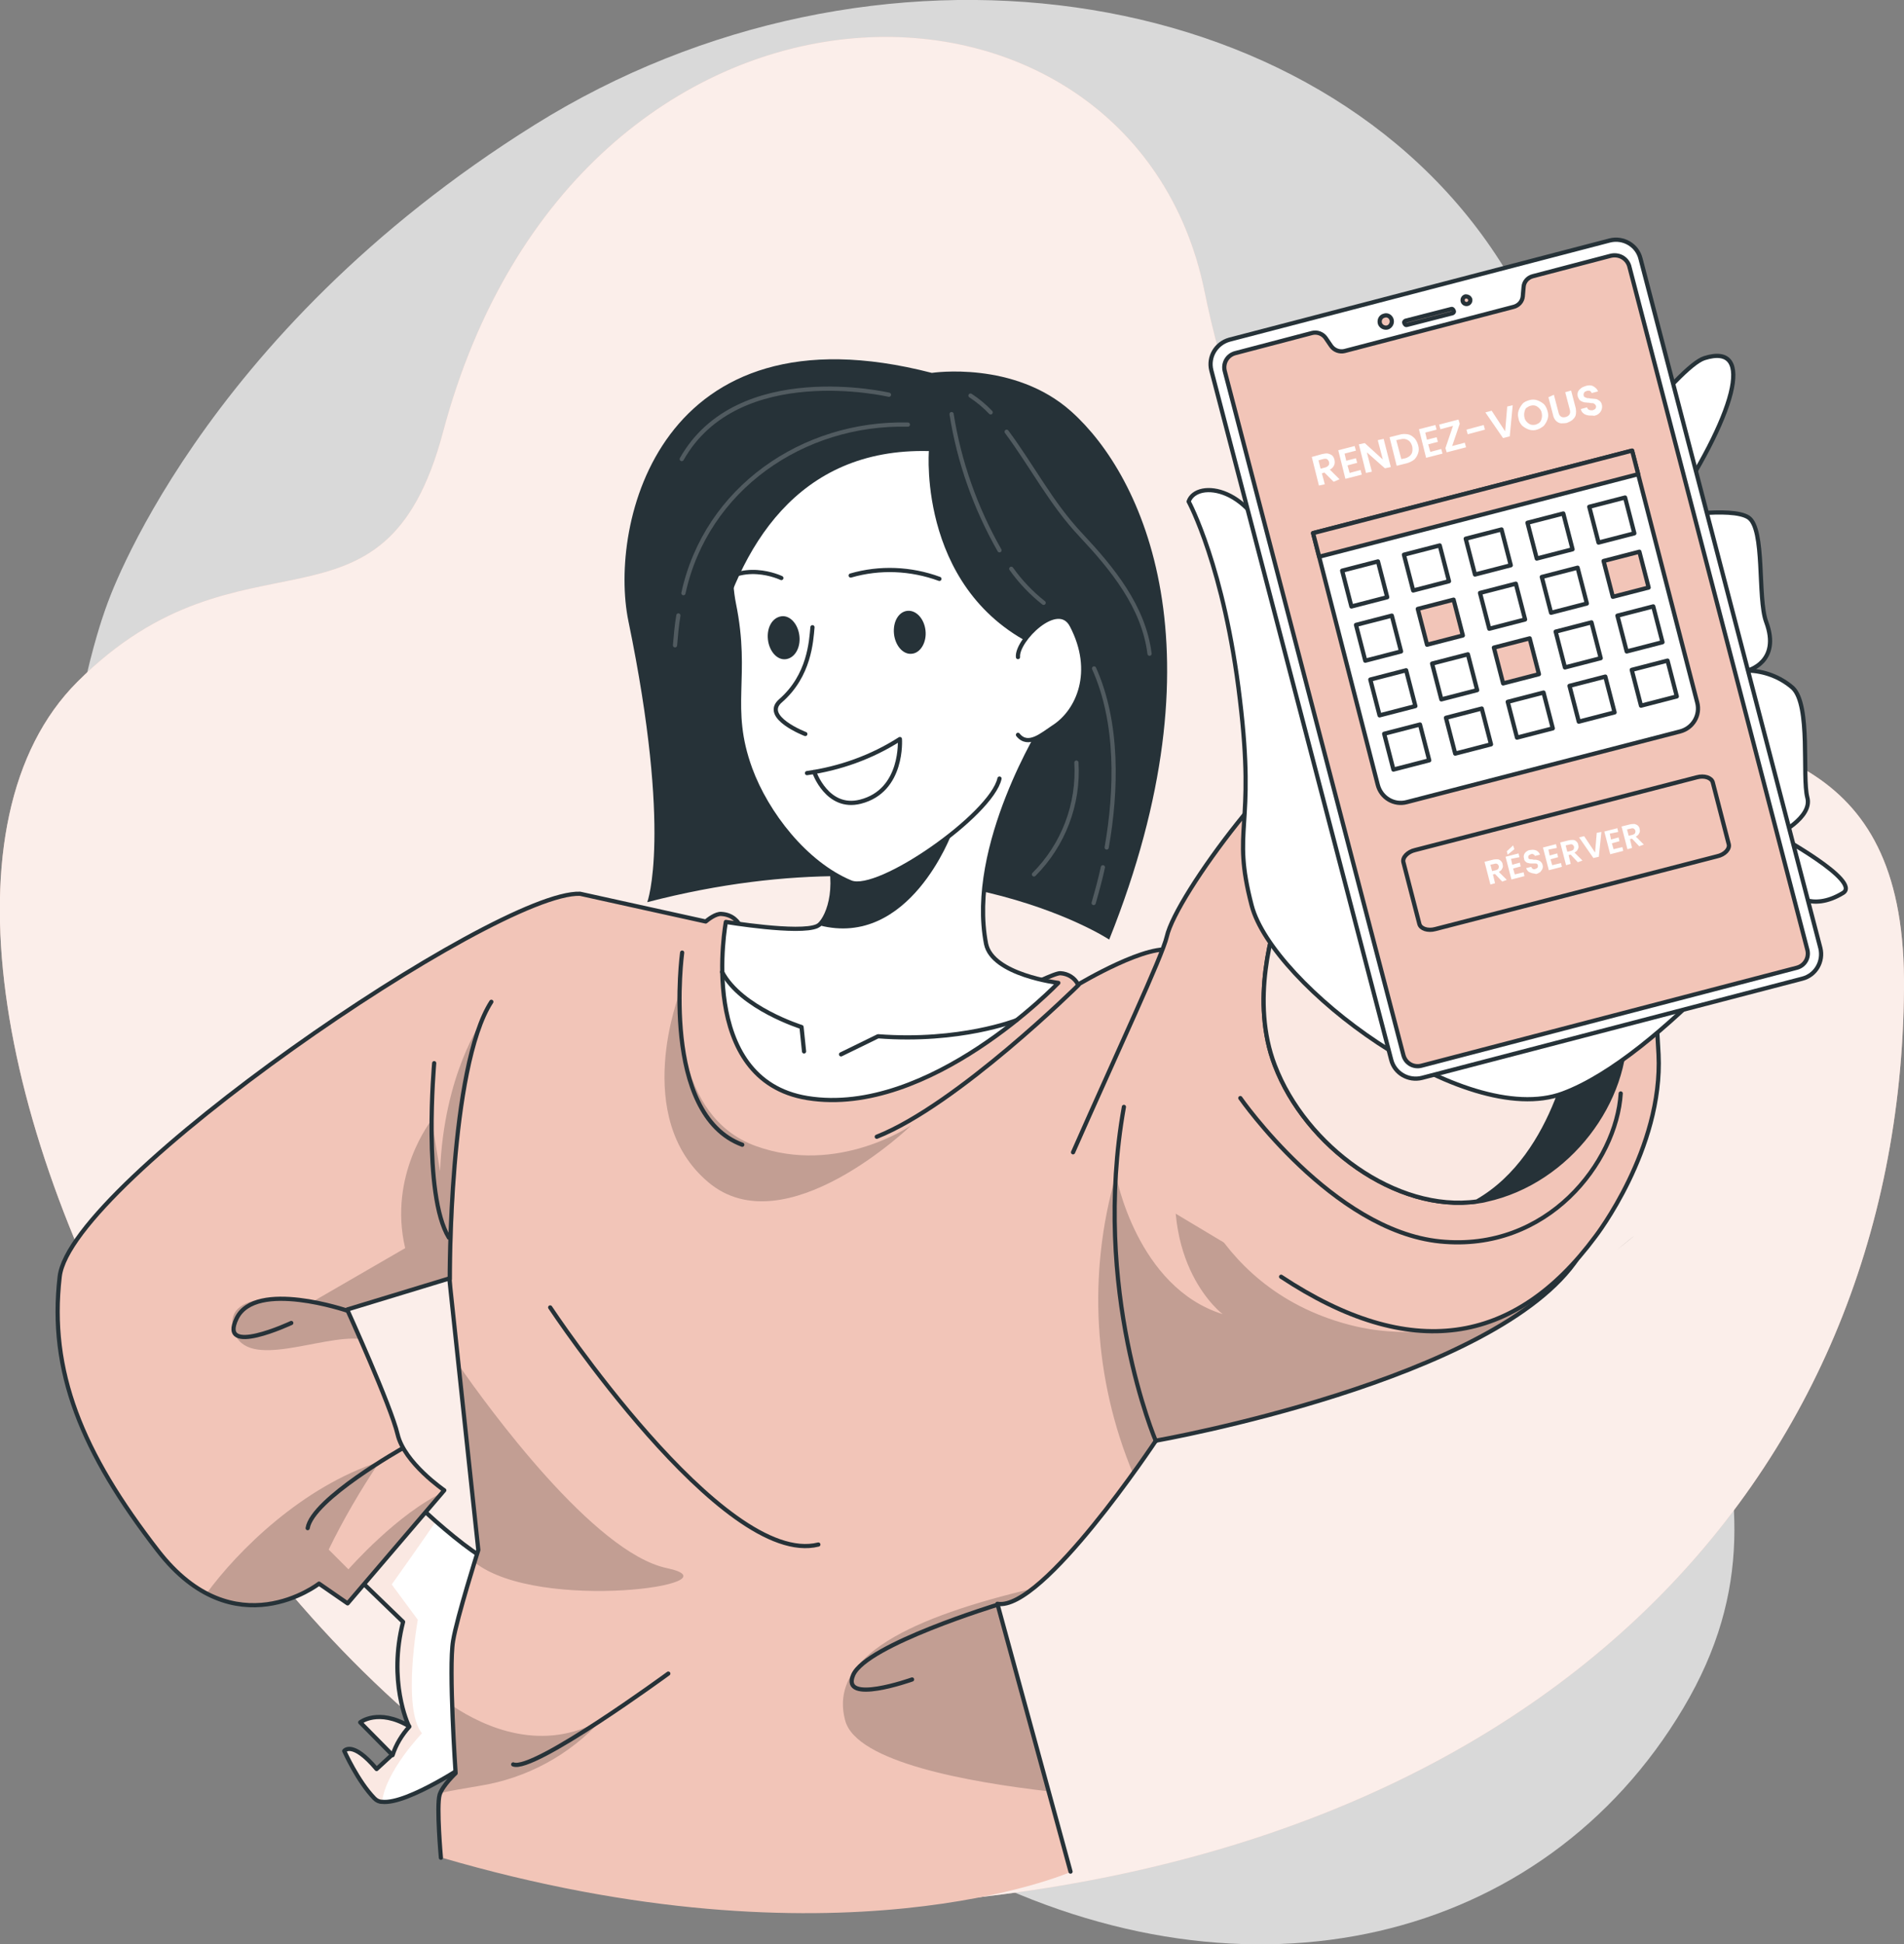 <svg xmlns="http://www.w3.org/2000/svg" xmlns:xlink="http://www.w3.org/1999/xlink" xml:space="preserve" id="Calque_1" x="0" y="0" style="enable-background:new 0 0 453 462.5" viewBox="0 0 453 462.5"><rect x="0" y="0" width="453" height="462.5" fill="#808080" stroke="none"/><style>.st0{opacity:.7;fill:#fff;enable-background:new}.st1{fill:#f2c5b8}.st2{fill:#fff}.st4{opacity:.4;fill:#f2c5b8;enable-background:new}.st5{fill:none;stroke:#263238;stroke-linecap:round;stroke-linejoin:round}.st6{opacity:.2;enable-background:new}.st7{fill:#f2c5b8;stroke:#263238;stroke-linecap:round;stroke-linejoin:round}.st8{fill:#263238}.st11,.st15,.st16,.st9{fill:#fff;stroke:#263238;stroke-linecap:round;stroke-linejoin:round}.st11,.st15,.st16{fill:none;stroke:#fff}.st15,.st16{fill:#f2c5b8;stroke:#263238;stroke-width:1;stroke-miterlimit:4}.st16{fill:#fff}</style><g id="freepik--background-simple--inject-2"><path d="M25.4 144s-29.1 75.2 11.8 150.9 125.2 115.7 192.6 149.9 137.4 17.5 170.7-38.5-12.4-96-12.4-175.8c-.1-79.9 12-101-31.3-168.5S207.4-20.4 127.2 29.7 25.4 144 25.4 144z" class="st0"></path><path d="M18.4 162.2c39.5-39.5 72.9-6.4 87-59.4C137.3-16.9 269.3-15.8 286.6 69.4c31.3 153.5 167.5 56 166.4 165.9-1 117.4-87.4 208.8-242.2 217.9C72.1 461.4-47 227.6 18.4 162.2z" class="st1"></path><path d="M18.4 162.2c39.5-39.5 72.9-6.4 87-59.4C137.3-16.9 269.3-15.8 286.6 69.4c31.3 153.5 167.5 56 166.4 165.9-1 117.4-87.4 208.8-242.2 217.9C72.1 461.4-47 227.6 18.4 162.2z" class="st0"></path></g><g id="freepik--Character--inject-2"><path d="M112.1 419s-15.1 10.3-21.2 9.6c-.7 0-1.3-.3-1.8-.8-4-4.1-7.2-11.3-7.2-11.3s1.9-2.6 7.7 4.3l3.7-3.4-7.6-7.7s4.3-3.4 11.6.9c-.3-.5-5-10.8-1.4-24.8l-17.8-17.2L93.9 355l1.3-1.1 2.5 2.5c1.6 1.6 3.7 3.4 6 5.5 5.6 4.9 12.3 10.2 15.3 10.2 5.3-.2-6.9 46.9-6.9 46.9z" class="st2"></path><defs><path id="SVGID_1_" d="M112.1 419s-15.1 10.3-21.2 9.6c-.7 0-1.3-.3-1.8-.8-4-4.1-7.2-11.3-7.2-11.3s1.9-2.6 7.7 4.3l3.7-3.4-7.6-7.7s4.3-3.4 11.6.9c-.3-.5-5-10.8-1.4-24.8l-17.8-17.2L93.9 355l1.3-1.1 2.5 2.5c1.6 1.6 3.7 3.4 6 5.5 5.6 4.9 12.3 10.2 15.3 10.2 5.3-.2-6.9 46.9-6.9 46.9z"></path></defs><clipPath id="SVGID_00000154426641042717599710000017232133189062076841_"><use xlink:href="#SVGID_1_" style="overflow:visible"></use></clipPath><path d="M100.4 412.3s-8.6 8.9-9.5 16.3c-.7 0-1.3-.3-1.8-.8-4-4.1-7.2-11.3-7.2-11.3s1.9-2.6 7.7 4.3l3.7-3.4-7.6-7.7s4.3-3.4 11.6.9c-.3-.5-5-10.8-1.4-24.8l-17.8-17.2L93.9 355l3.8 1.4c1.6 1.5 3.7 3.4 6 5.5-3.3 4.9-10.5 15-10.5 15l6.2 8.4s-3.8 21.2 1 27z" class="st4" style="clip-path:url(#SVGID_00000154426641042717599710000017232133189062076841_)"></path><path d="M112.1 419s-15.1 10.3-21.2 9.6c-.7 0-1.3-.3-1.8-.8-4-4.1-7.2-11.3-7.2-11.3s1.9-2.6 7.7 4.3l3.7-3.4-7.6-7.7s4.3-3.4 11.6.9c-.3-.5-5-10.8-1.4-24.8l-17.8-17.2L93.9 355l1.3-1.1 2.5 2.5c1.6 1.6 3.7 3.4 6 5.5 5.6 4.9 12.3 10.2 15.3 10.2 5.3-.2-6.9 46.9-6.9 46.9z" class="st5"></path><path d="M93.4 417.5c.8-2.5 2.2-4.8 4-6.8" class="st5"></path><path d="M375.5 299.2c-2.4 3.5-5.3 6.6-8.6 9.2-27.8 23-91.9 34.4-91.9 34.4s-2.2 3.2-5.5 7.8c-5.9 8.2-15.6 20.9-23.5 27.2-3.3 2.7-6.4 4.2-8.7 3.8l12 44.4 5.4 19.3s-55.3 24.2-149.9-3.5c0 0-1.1-12.3-.3-15 0-.1.1-.3.1-.4 1-1.8 2.2-3.3 3.7-4.7 0 0-.5-7.9-.8-16-.3-5.2-.2-10.3.2-15.5.7-4.1 3.7-13.9 5.2-18.8l.9-2.8-4.7-44.1-1.3-12.7-.1-.7v-.3l-.7-6.8-24.3 7.4s1.3 2.8 3 6.8c3.2 7.3 7.9 18.4 8.9 22.9.1.4.2.7.3 1.1 2.3 6.4 10.8 12.3 10.8 12.3l-23 26.9-6.8-4.8c-.9.6-1.8 1.2-2.7 1.7-4.5 2.4-13.9 6-24.2.5-4.5-2.5-8.3-5.9-11.4-10.1-18.1-23.5-25.9-42.7-23.4-65.1s103.7-91.9 123.8-91.1l29.9 6.6c.6-.5 2.4-1.9 3.7-1.8 5.4.3 5.6 6.6 5.6 6.6l66.9 10.9s6.9-3.5 8.1-3.4c1.8.1 3.4 1.1 4.2 2.7 0 0 17.3-10.4 22.9-8 18.5 8.1 109.8 52.5 96.2 73.1z" class="st1"></path><path d="M143.1 409.1c-7.6 8.4-17.8 13.9-29 15.7-3.5.6-6.6 1.1-9.3 1.7 1-1.8 2.2-3.3 3.7-4.7 0 0-.5-7.9-.8-16 7.8 5.2 21.5 11.2 35.4 3.3zM113 371.7l.9-2.8-4.7-44.1c7 10.1 32.1 44.5 49.4 48.2 18.1 3.8-30.3 10.7-45.6-1.3zM249.4 426.1c-18.9-2.2-45.6-6.9-48.3-16.8-4.2-15.4 16.1-24.7 44.9-31.5-3.3 2.7-6.4 4.2-8.7 3.8l12.1 44.5zM367 308.4c-27.8 23-91.9 34.4-91.9 34.4s-2.2 3.2-5.5 7.8c-9.4-22.5-10.9-47.6-4.1-71.1 0 0 4.9 26.7 25.4 33.1 0 0-15.7-11.7-10.2-39.8 0 0 5.4 33.1 40.2 42.3 17 4.5 33.5-.5 46.1-6.7zM107.8 311.4l-.8-7.1-24.3 7.4s1.3 2.8 3 6.8c-9.3-1-26.9 7.6-30-1.7-3.7-11.3 19.1-7.4 19.1-7.4l21.6-12.5c-4.1-17.4 6.3-30.5 6.3-30.5l2 12.2c.9-23.1 10-35.8 10-35.8-7.6 18.2-7.4 63.3-6.9 68.6zM105.8 354.8l-23 26.9-6.8-4.8c-.9.6-1.8 1.2-2.7 1.7-4.5 2.4-13.9 6-24.2.5 7.5-10.3 22.9-25.5 41.2-31.4-4.5 6.7-8.6 13.7-12.1 20.9l4.7 4.7c-.1.1 11.7-13.4 22.9-18.5zM161.7 236.2c0 2.4-1.5 29.3 18.1 36.4s37-4.9 37-4.9-30 29-48.3 13.5c-18.4-15.5-6.8-45-6.8-45z" class="st6"></path><path d="M104.9 441.9s-1.1-12.3-.3-15c.7-2.2 3.8-5.1 3.8-5.1s-1.7-25-.6-31.5c.9-5.5 6-21.6 6-21.6l-6.9-64.6-24.3 7.4s10.4 22.9 12 29.7c1.6 6.8 11.1 13.3 11.1 13.3l-23 26.9-6.8-4.7s-20.1 15.7-38.3-7.8-26-42.7-23.4-65.2c2.5-22.5 103.8-91.8 123.8-91.1l29.9 6.6c.6-.5 2.4-1.9 3.7-1.8 5.4.3 5.6 6.6 5.6 6.6l66.9 10.9s6.9-3.5 8.2-3.4c1.8.1 3.4 1.1 4.2 2.7 0 0 17.3-10.4 22.9-8 18.3 7.9 109.6 52.3 96.1 72.9-19.2 29.3-100.5 43.6-100.5 43.6s-27 40.7-37.7 38.8l17.4 63.7" class="st5"></path><path d="M304.8 303.7c30.7 20.3 55.5 16.5 74.8-9.6 0 0 16.1-20.8 15-43.3s-6.5-95.6-76.4-76.9c-11.5 3.1-38.4 39-40.6 48.9-1 4.5-11.8 27.5-22.3 51.3" class="st7"></path><path d="M221.7 88.7s19.6-3 33.2 9.2c17.2 15.4 36.5 56.9 9 125.6 0 0-40.6-26.9-109.9-8.9 0 0 6-16.1-4.5-66.9-4.7-22.9 7.2-75.8 72.2-59z" class="st8"></path><path d="M192.1 261.2c29 4.7 59.7-27.4 59.7-27.4s-15.7-1.9-17.2-9.3c-4.5-23.3 13.7-52.2 13.7-52.2s-70.3 1.9-58 17.8c2.3 2.9 4.2 6.1 5.6 9.5 4.3 10.5 1.3 18.4-1 20.4-.2.1-.3.2-.5.3-4.2 1.9-21.7-1-21.7-1s-7.1 37.6 19.4 41.9z" class="st9"></path><path d="M241.8 242.7s-13.4 5.3-32.9 3.8l-8.8 4.3M191.3 250.1l-.6-5.8s-14.4-4.5-18.9-13.1" class="st5"></path><path d="M194.9 220.1c21.5 5.6 31.6-22 31.6-22s-17.2-5.1-30.7 1.7c4.3 10.4 1.4 18.3-.9 20.3z" class="st8"></path><path d="M249.5 157.8c5.2-29.4-.6-64.7-45.3-61.8-32 2.1-31.7 37.1-29.6 47.6 3.6 17.6-1.5 24.5 3.9 39.3 3.9 10.6 13.1 22.5 23.9 27 6.6 2.7 33.5-16.1 35.4-24.7" class="st9"></path><path d="M193.3 149.2c-.3 3.3-.7 11.5-7.6 17.5-4.5 3.9 5.9 7.9 5.9 7.9M185.9 137.5s-9.9-4.8-16.5 3.1M202.4 136.9c6.9-2 14.3-1.7 21.1.8" class="st5"></path><path d="M212.7 150.8c.3 2.8 2.2 5 4.3 4.7 2-.2 3.5-2.7 3.2-5.5s-2.2-4.9-4.3-4.7c-2.1.2-3.5 2.6-3.2 5.5z" class="st8"></path><path d="M192 183.9c7.8-1.1 15.4-3.8 22.1-8.1 0 0 .9 12.3-9.4 14.9-7.9 2-11-7.1-11-7.1" class="st5"></path><path d="M221 107.3s-2.8 34.8 27.9 47.5l14.4-33.5-21.8-24.2-32.8-9.5c-49.1 3.1-70.2 33.6-43 114.8.1.1-7.5-96.7 55.3-95.1z" class="st8"></path><path d="M242.2 156.3c-.4-3.9 9.5-13.9 12.8-7.5 5.7 10.9 1.6 20.4-4.4 24.2-2.6 1.7-6 4.8-8.4 1.8" class="st9"></path><path d="M182.7 152.1c.3 2.8 2.2 5 4.3 4.7s3.5-2.7 3.2-5.5-2.2-5-4.3-4.7-3.5 2.6-3.2 5.5z" class="st8"></path><g style="opacity:.2"><path d="M161.4 146.4c-.4 2.4-.6 4.7-.8 7.1M216 101c-24.9-.6-48 15.2-53.4 40.1M211.5 93.9s-35.9-8.4-49.3 15.3M240.6 135.3c2.2 3.1 4.8 5.8 7.7 8.1M226.4 98.5c1.8 11.4 5.7 22.4 11.4 32.4M262.4 206.3c-.6 2.8-1.4 5.7-2.2 8.5M260.3 159c5.8 12.9 5.4 29 3 42.6M256.1 181.4c.6 9.9-3.1 19.6-10.1 26.6M239.5 102.7c6.1 8.2 10.6 17.1 17.7 24.6 7.4 7.9 14.9 17 16.3 28.2M230.9 94.1c1.7 1.1 3.4 2.5 4.8 4" class="st11"></path></g><path d="M353.6 285.4c-.7.2-1.4.3-2.2.4-19.2 2.7-40.8-13.2-48.1-32.4-5.8-15.1-.7-32.3 2-39.6.9-2.3 1.5-3.6 1.5-3.6 11.6-16.5 79.1 15.8 79.8 33.7.9 17.8-13.3 37.2-33 41.5z" style="fill:#263238;stroke:#263238;stroke-linecap:round;stroke-linejoin:round"></path><path d="M374.7 246.3s-3.8 28.4-23.3 39.5c-19.2 2.7-40.8-13.2-48.1-32.4-5.8-15.1-.7-32.3 2-39.6 22.8-13 69.4 32.5 69.4 32.5z" class="st2"></path><defs><path id="SVGID_00000020360503066870607680000003947806978818339737_" d="M374.7 246.3s-3.8 28.4-23.3 39.5c-19.2 2.7-40.8-13.2-48.1-32.4-5.8-15.1-.7-32.3 2-39.6 22.8-13 69.4 32.5 69.4 32.5z"></path></defs><clipPath id="SVGID_00000019650435519326105910000013280458467160235676_"><use xlink:href="#SVGID_00000020360503066870607680000003947806978818339737_" style="overflow:visible"></use></clipPath><path d="M374.7 246.3s-3.8 28.4-23.3 39.5c-19.2 2.7-40.8-13.2-48.1-32.4-5.8-15.1-.7-32.3 2-39.6 22.8-13 69.4 32.5 69.4 32.5z" class="st4" style="clip-path:url(#SVGID_00000019650435519326105910000013280458467160235676_)"></path><path d="M374.7 246.3s-3.8 28.4-23.3 39.5c-19.2 2.7-40.8-13.2-48.1-32.4-5.8-15.1-.7-32.3 2-39.6h0c22.8-13 69.4 32.5 69.4 32.5z" class="st5"></path><path d="M295.1 261.2s21.9 31.5 47.5 34.1 42-18.9 43-35.2" class="st5"></path><path d="M282.8 119.3c1.9-5.4 15.7-3.6 20.1 13.2s21.6 57.6 21.6 57.6 68.7-101 81-104.9 7.4 13.6-9 37.9c0 0 15.4-2.7 19.5 0 4 2.7 2.1 19.1 4.2 24.8 3.6 9.6-4.4 11.6-4.4 11.6 3.9.1 7.7 1.5 10.7 4.1 4.4 4.1 2.2 21.2 3.5 26.1 1.3 4.8-7.2 8.9-7.2 8.9s20.2 11 15.7 13.8c-7.7 4.7-12.1-.1-12.1-.1s-31.1 39.1-54.6 47.8c-23.5 8.7-69.1-25.9-74-44.7s1-17.7-2.8-49c-3.7-31.5-12.2-47.1-12.2-47.1z" class="st9"></path><path d="M292.5 80.8 383 57.2c3.2-.8 6.5 1.1 7.3 4.3l42.8 164c.8 3.2-1.1 6.5-4.3 7.3l-90.5 23.6c-3.2.8-6.5-1.1-7.3-4.3l-42.8-164c-.8-3.2 1.1-6.4 4.3-7.3z" class="st9"></path><path d="M331.1 76.1c.2.8-.3 1.6-1 1.8-.8.2-1.6-.3-1.8-1-.2-.8.2-1.6 1-1.8h0c.8-.3 1.6.2 1.8 1zM349.8 71.2c.1.5-.2 1-.7 1.1h0c-.5.1-1-.2-1.1-.7s.2-1 .7-1.1c.5 0 .9.2 1.1.7z" class="st7"></path><path d="m334.4 76.3 10.9-2.8c.2-.1.4.1.5.3l.1.2c.1.2-.1.4-.3.5l-10.9 2.8c-.2.1-.4-.1-.5-.3l-.1-.2c-.1-.2.1-.4.3-.5z" style="fill:#f2c5b8;stroke:#263238;stroke-width:1.002;stroke-linecap:round;stroke-linejoin:round;stroke-miterlimit:4.007"></path><path d="M387.6 63.2 430 225.9c.5 1.9-.6 3.8-2.5 4.3l-89.3 23.3c-1.9.5-3.8-.6-4.3-2.5L291.4 88.3c-.5-1.9.6-3.8 2.5-4.3l18.3-4.8c1.2-.3 2.5.2 3.2 1.2l1.3 1.9c.7 1 2 1.5 3.2 1.2L360.1 73c1.2-.3 2.1-1.3 2.2-2.5l.2-2.3c.1-1.2 1-2.2 2.2-2.5l18.3-4.8c2.1-.6 4 .5 4.6 2.3z" class="st7"></path><path d="M275 342.8s-15.4-35.9-7.6-79.5M237.4 381.7s-31.2 9.5-34.4 16.7c-3.1 7.2 14 1.1 14 1.1M256.6 234.3s-28.8 28.5-48 36.1M162.3 226.6s-5.2 38.5 14.3 45.7M107 304.3s-.2-50.4 9.9-66M103.3 252.9s-2.8 31.3 3.5 41.5M82.7 311.8s-21.9-7.5-26.4 1.8 13 1.1 13 1.1M95.8 344.5s-21.5 12.1-22.6 19M130.9 311s41.1 62.1 63.8 56.4M159 398.1s-32.2 23.6-36.9 21.6" class="st5"></path><path d="M384.7 297.3c2.2-1.8 3.6-3 4.1-3.3-.5.4-1.9 1.6-4.1 3.3z" class="st6"></path><path d="m336.7 202.2 67-17.3c1.8-.5 3.5.1 3.8 1.2l3.8 14.7c.3 1.1-.9 2.5-2.8 2.9l-67 17.3c-1.8.5-3.5-.1-3.8-1.2l-3.8-14.7c-.3-1.1 1-2.5 2.8-2.9z" class="st7"></path><path d="m312.4 126.8 75.9-19.6h0l15.5 59.9c.8 3-1 6.1-4.1 6.9l-65 16.8c-3 .8-6.1-1-6.9-4.1h0l-15.4-59.9h0z" class="st9"></path><path stroke-width="1" d="m312.408 126.815 75.9-19.631 1.451 5.615-75.899 19.63z" class="st15"></path><path stroke-width="1" d="m319.325 135.745 8.52-2.203 2.203 8.52-8.52 2.203zM334.024 131.946l8.52-2.204 2.203 8.52-8.52 2.203zM348.723 128.146l8.519-2.203 2.203 8.52-8.519 2.203zM363.422 124.347l8.52-2.204 2.203 8.52-8.52 2.203zM378.12 120.547l8.52-2.203 2.204 8.519-8.52 2.203zM322.621 148.643l8.52-2.204 2.203 8.52-8.52 2.203z" class="st16"></path><path stroke-width="1" d="m337.32 144.843 8.52-2.203 2.203 8.52-8.52 2.203z" class="st15"></path><path stroke-width="1" d="m352.125 141.042 8.52-2.203 2.203 8.52-8.52 2.203zM366.824 137.243l8.52-2.204 2.203 8.52-8.52 2.203z" class="st16"></path><path stroke-width="1" d="m381.523 133.443 8.52-2.203 2.203 8.519-8.52 2.203z" class="st15"></path><path stroke-width="1" d="m326.025 161.645 8.52-2.204 2.203 8.52-8.52 2.203zM340.724 157.845l8.52-2.203 2.203 8.52-8.52 2.203z" class="st16"></path><path stroke-width="1" d="m355.423 154.046 8.52-2.203 2.203 8.519-8.52 2.203z" class="st15"></path><path stroke-width="1" d="m370.122 150.246 8.52-2.203 2.203 8.52-8.52 2.203zM384.821 146.447l8.52-2.204 2.203 8.52-8.52 2.203zM329.322 174.543l8.519-2.204 2.203 8.52-8.519 2.203zM344.02 170.743l8.52-2.203 2.203 8.52-8.52 2.203zM358.72 166.944l8.519-2.204 2.203 8.52-8.52 2.203zM373.419 163.144l8.519-2.203 2.203 8.519-8.519 2.204zM388.224 159.343l8.519-2.203 2.204 8.519-8.52 2.204z" class="st16"></path><path d="m317.3 114.6-2.2-2.2-.6.2.7 2.6-1.4.3-1.7-6.8 2.5-.7c.5-.1 1-.2 1.4-.1s.8.3 1 .5c.3.3.4.6.5 1s.1.9-.1 1.3-.5.8-1 1l2.3 2.3-1.4.6zm-3.1-3.1 1.1-.3c.4-.1.6-.3.8-.5.1-.2.2-.5.1-.8s-.2-.5-.5-.7c-.2-.1-.5-.1-.9 0l-1.1.3.5 2zM319.9 107.9l.4 1.7 2.3-.6.3 1.1-2.3.6.5 1.8 2.6-.7.3 1.1-3.9 1-1.7-6.8 3.9-1 .3 1.1-2.7.7zM330.9 111.1l-1.4.3-4.3-3.8 1.2 4.6-1.4.3-1.7-6.8 1.4-.3 4.3 3.9-1.2-4.6 1.4-.3 1.7 6.7zM334.9 103.3c.6.1 1.1.4 1.6.9.4.4.7 1 .9 1.7.2.7.2 1.3 0 1.9s-.5 1.1-.9 1.5c-.5.4-1.1.7-1.8.9l-2.4.6-1.7-6.8 2.4-.6c.6-.2 1.3-.2 1.9-.1zm.9 4.7c.3-.5.3-1.1.2-1.8-.2-.7-.5-1.2-1-1.5s-1.1-.4-1.8-.2l-1 .2 1.2 4.5 1-.2c.6-.2 1.1-.5 1.4-1zM339.1 102.9l.4 1.7 2.3-.6.3 1.1-2.3.6.5 1.8 2.6-.7.3 1.1-3.9 1-1.7-6.8 3.9-1 .3 1.1-2.7.7zM345.5 106.1l3-.8.3 1.1-4.6 1.2-.3-1 1.8-5.3-3 .8-.3-1.1 4.6-1.2.3 1-1.8 5.3zM353 101.1l.3 1.1-4.1 1.1-.3-1.1 4.1-1.1zM359.9 96.4l-.7 7.4-1.6.4-4.2-6.1 1.5-.4 3.2 4.9.5-5.9 1.3-.3zM363.8 102.2c-.6-.2-1.1-.5-1.6-.9-.4-.4-.8-1-.9-1.7-.2-.7-.2-1.3 0-1.9s.5-1.1.9-1.6 1-.7 1.6-.9c.6-.2 1.3-.2 1.9 0s1.1.5 1.6.9c.4.4.7 1 .9 1.7.2.7.2 1.3 0 1.9s-.5 1.1-.9 1.6c-.5.4-1 .7-1.6.9s-1.3.2-1.9 0zm2.5-1.7c.3-.3.4-.6.5-1s.1-.8 0-1.3-.3-.8-.6-1.1-.6-.5-.9-.6c-.4-.1-.7-.1-1.1 0s-.7.3-1 .5-.4.6-.5 1-.1.8 0 1.3.3.8.6 1.1c.3.3.6.5.9.6.4.1.7.1 1.2 0 .3-.1.7-.3.9-.5zM369.7 93.9l1.1 4.2c.1.5.3.8.6 1 .3.2.7.2 1.1.1s.7-.3.9-.6c.2-.3.2-.7.1-1.1l-1.1-4.2 1.4-.4 1.1 4.2c.1.6.1 1.1 0 1.6s-.4.8-.8 1.2c-.4.3-.8.5-1.3.7-.5.1-1 .1-1.4.1s-.9-.3-1.2-.6c-.3-.3-.6-.8-.7-1.4l-1.1-4.2 1.3-.6zM377.8 98.8c-.4-.1-.8-.2-1.1-.5-.3-.2-.5-.6-.6-1l1.5-.4c.1.3.2.5.5.6.2.1.5.1.8.1.3-.1.5-.2.7-.4.1-.2.2-.4.1-.7-.1-.2-.2-.3-.3-.4-.2-.1-.3-.2-.5-.2s-.5 0-.8-.1c-.5 0-.9-.1-1.2-.1-.3-.1-.6-.2-.9-.4s-.4-.5-.6-.9c-.1-.4-.1-.8 0-1.1.1-.3.3-.6.7-.9.3-.3.7-.4 1.2-.6.7-.2 1.3-.2 1.8.1s.9.6 1.1 1.2l-1.5.4c-.1-.2-.2-.4-.4-.5-.2-.1-.5-.1-.8 0s-.5.2-.6.4c-.1.2-.2.4-.1.7 0 .2.1.3.3.4.2.1.3.1.5.2.2 0 .5 0 .8.1.5 0 .9.1 1.2.1s.6.2.9.4c.3.2.5.5.6.9s.1.7 0 1.1-.3.7-.6 1c-.3.3-.7.5-1.2.6-.6-.1-1 0-1.5-.1zM357.4 209.7l-1.7-1.8-.5.1.5 2.1-1.1.3-1.4-5.4 2-.5c.4-.1.8-.1 1.1-.1s.6.2.8.4c.2.2.4.5.4.8.1.4.1.7-.1 1-.1.3-.4.6-.8.8l1.9 1.9-1.1.4zm-2.4-2.5.9-.2c.3-.1.5-.2.6-.4s.1-.4.1-.6c-.1-.2-.2-.4-.4-.5s-.4-.1-.7 0l-.9.2.4 1.5zM359.5 204.3l.3 1.4 1.8-.5.2.9-1.8.5.4 1.4 2.1-.5.2.9-3.1.8-1.4-5.4 3.1-.8.2.9-2 .4zm.8-2.3-1.6 1.3-.2-.8 1.5-1.4.3.9zM364.5 207.7c-.3-.1-.6-.2-.9-.4-.2-.2-.4-.5-.5-.8l1.2-.3c.1.2.2.4.4.5s.4.1.6 0c.3-.1.4-.2.5-.3s.1-.3.1-.5-.1-.3-.2-.4c-.1-.1-.3-.1-.4-.1h-.7c-.4 0-.7 0-.9-.1-.2 0-.5-.1-.7-.3s-.4-.4-.4-.8c-.1-.3-.1-.6 0-.9.1-.3.3-.5.5-.7.3-.2.6-.4.9-.4.6-.1 1-.1 1.5.1.4.2.7.5.9 1l-1.2.3c-.1-.2-.2-.3-.4-.4-.2-.1-.4-.1-.6 0s-.4.2-.5.3-.1.3-.1.5c0 .1.1.3.2.3.1.1.3.1.4.1.2 0 .4 0 .7.1.4 0 .7 0 .9.1.2 0 .5.2.7.3.2.2.4.4.5.8.1.3.1.6 0 .9-.1.3-.3.5-.5.8-.3.2-.6.4-1 .5-.3-.1-.6-.1-1-.2zM368.4 202.1l.3 1.4 1.8-.5.2.9-1.8.5.4 1.4 2.1-.5.2.9-3.1.8-1.4-5.4 3.1-.8.2.9-2 .4zM375.4 205.1l-1.7-1.8-.5.1.5 2.1-1.1.3-1.4-5.4 2-.5c.4-.1.8-.1 1.1-.1s.6.2.8.4c.2.2.4.5.4.8.1.4.1.7-.1 1-.1.3-.4.6-.8.8l1.9 1.9-1.1.4zm-2.5-2.5.9-.2c.3-.1.5-.2.6-.4s.1-.4.1-.6c-.1-.2-.2-.4-.4-.5-.2-.1-.4-.1-.7 0l-.9.2.4 1.5zM381 197.9l-.6 5.9-1.3.3-3.4-4.9 1.2-.3 2.6 3.9.4-4.7 1.1-.2zM383 198.3l.3 1.4 1.8-.5.2.9-1.8.5.4 1.4 2.1-.5.2.9-3.1.8-1.4-5.4 3.1-.8.2.9-2 .4zM390 201.3l-1.7-1.8-.5.1.5 2.1-1.1.3-1.4-5.4 2-.5c.4-.1.8-.1 1.1-.1.3.1.6.2.8.4.2.2.4.5.4.8.1.4.1.7-.1 1-.1.3-.4.6-.8.8l1.9 1.9-1.1.4zm-2.5-2.5.9-.2c.3-.1.5-.2.6-.4s.1-.4.1-.6c-.1-.2-.2-.4-.4-.5-.2-.1-.4-.1-.7 0l-.9.2.4 1.5z" class="st2"></path></g></svg>